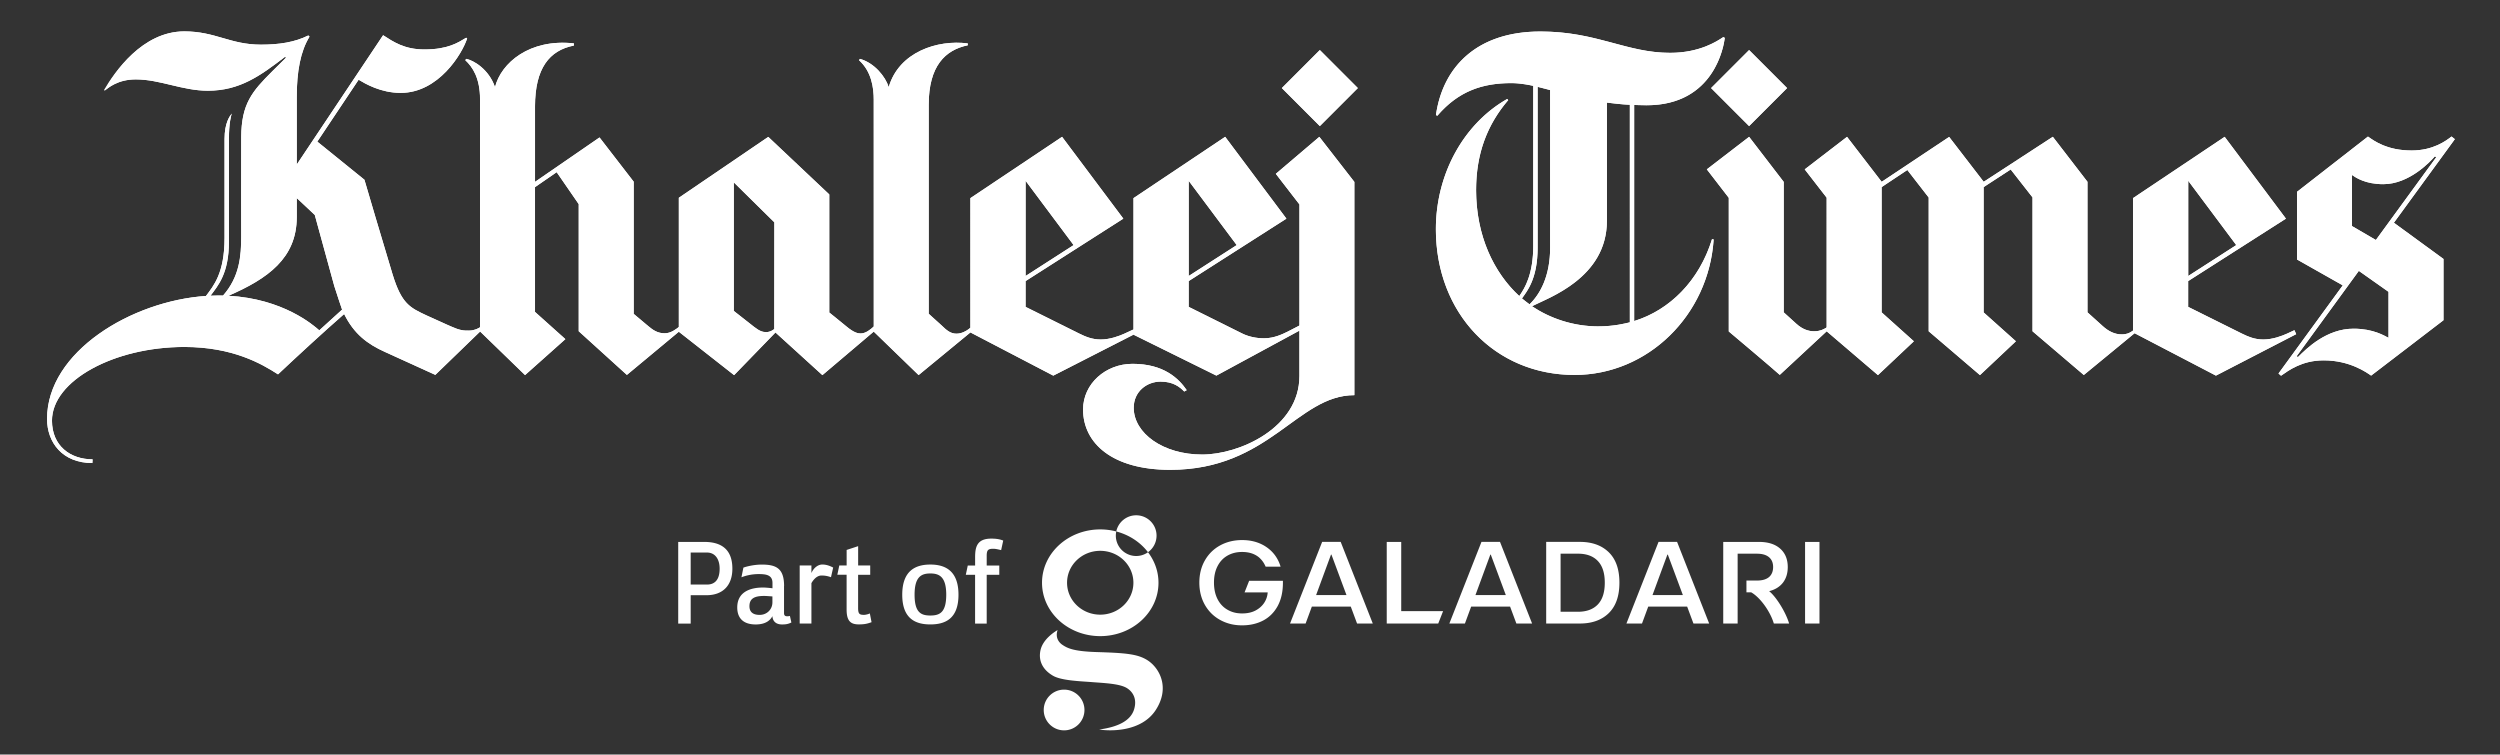 <svg xmlns="http://www.w3.org/2000/svg" id="Layer_1" data-name="Layer 1" version="1.1" viewBox="0 0 878 265"><rect x="0" y="0" width="878" height="265" fill="#333333" stroke="none"/><defs><style>.cls-1{fill:#fff;stroke-width:0}</style></defs><path d="M561.35 114.63c5.54 0 9.42-1.04 11.05-1.42V36.79c-2.82-.1-6.27-.54-8.06-.76v41.51c0 20.11-20.56 27.03-26.3 30.01 6.29 4.23 14.42 7.08 23.31 7.08m-24.17-7.75c3.76-3.62 7.23-9.97 7.23-19.94V31.63c-1.1-.3-3.4-.91-4.4-1.13v56.51c0 10.89-3.69 15.22-5.5 17.79.7.59 1.9 1.53 2.67 2.08m68.56-93.58c-.32 2.63-3.55 23.66-27.46 23.66-1.4 0-3.19-.04-4.36-.1v75.89c12.51-3.86 22.85-14.19 27.33-28.73l.58.07c-1.74 26.62-23.1 47.59-48.86 47.59-27.96 0-48.69-21.63-48.69-51.18 0-19.47 9.82-37.08 25.05-45.73l.35.4c-7.34 8.59-11.27 18.74-11.27 31.55 0 16.13 6.24 29.04 15.16 37.26 1.96-2.8 4.91-7.65 4.91-17.74V30.15c-.78-.16-4.24-.96-7.7-.96-9.98 0-18.47 2.69-25.99 11.46l-.48-.26c2.42-17.01 14.51-29.32 36.63-29.32 19.92 0 30.19 7.48 45.64 7.48 10.33 0 16.43-4.06 18.64-5.52l.51.26Zm8.54 4.28 13.34 13.35-13.34 13.35-13.34-13.35 13.34-13.35Zm247.86 31.29-21.41 29.36 17.42 12.72v21.51l-25.41 19.45c-1.59-1.1-7.48-5.35-16.65-5.35-7.63 0-12.3 3.52-14.99 5.39l-.89-.77 22.57-30.96-16.06-9.08V67.36l24.91-19.4c2.22 1.6 6.78 4.9 15.33 4.9 7.57 0 12.12-3.42 14.02-4.91l1.15.92Zm-6.55 6.36-.44-.35c-1.7 1.96-9.06 9.8-18.16 9.8-6.21 0-9.54-2.24-10.97-3.22V79.4l8.39 4.89 21.19-29.05Zm-16.75 47.25-10.42-7.35-21.81 29.93.39.39c3.08-3.09 10.08-10.01 19.58-10.01 6.94 0 10.88 2.51 12.27 3.21v-16.17Zm-239.41-43 14.86-11.42 12.15 15.82v45.81s2.58 2.32 4.39 3.98c2.22 2.03 4.37 2.68 6.32 2.68 2.19 0 3.71-.91 4.37-1.34V69.42l-7.7-9.94 14.86-11.42 12.16 15.8 23.7-15.77 12.14 15.77 24.28-15.81 12.16 15.8v45.85l5.28 4.76c2.13 1.94 4.32 2.99 6.74 2.99 1.86 0 2.78-.54 3.53-1.04l.44-.3V69.59l32.19-21.53 21.51 28.73-34.33 21.93v9.06s13.9 6.94 18.81 9.36c2.23 1.1 4.53 2.1 7.57 2.1 3.35 0 6.61-1.28 8.32-2.05l2.62-1.22.61 1.39-28.18 14.56-28.56-14.89-17.83 14.67-18.01-15.35V69.33l-7.67-9.81-9.5 6.19v44.02l11.33 10.13-12.62 11.88-18.01-15.39V69.37l-7.5-9.67-9.03 6.01v44l11.32 10.15-12.61 11.88-18.01-15.39-16.47 15.3c-2.56-2.33-17.91-15.24-17.91-15.24V69.47l-7.7-9.99Zm169.08 37.45 16.87-10.85-16.87-22.59v33.44Zm-530.1-27.47 31.41-21.38 21.42 20.21v41.48s3.26 2.59 6.13 4.97c2.54 2.1 3.91 2.38 4.88 2.38 1.81 0 3.48-1.4 4.63-2.45l-.02-79.55c0-4.24-.74-9.95-5.16-13.97l.31-.46c5.06 1.41 8.95 6.2 10.11 9.92 3.57-12.32 17.12-16.75 27.76-15.35v.65c-7.87 1.63-13.72 7.21-13.72 20.9v73.4s3.44 3.14 4.34 3.92c2.09 2.03 3.39 3.07 5.43 3.07 1.83 0 3.45-.97 4.25-1.58l.62-.5V69.59L373 48.06l21.51 28.73-34.33 21.93v9.06s13.89 6.94 18.81 9.36c2.23 1.1 4.53 2.1 7.57 2.1 3.36 0 6.61-1.28 8.32-2.05 1.54-.73 2.88-1.34 3.21-1.49V69.59l32.2-21.53 21.5 28.73-34.32 21.93v9.06s13.89 6.94 18.81 9.36c2.23 1.1 4.91 1.68 7.67 1.68 3.6 0 6.58-1.53 8.23-2.32l4.19-2.16V71.8l-8.3-10.75 15.28-12.99 12.3 15.83v74.89c-20.1 0-29.8 26.22-64.7 26.22-20.31 0-30.58-9.36-30.58-21.19 0-8.99 7.88-16.03 17.38-16.03 10.99 0 16.26 5.19 19.02 9.24l-.88.48c-1.56-1.6-3.88-3.48-8.29-3.48-4.8 0-9.45 3.45-9.45 9.18 0 8.93 10.28 16.44 24.05 16.44 13.04 0 34.15-9.36 34.15-27.59v-15.93l-29.16 15.8-29.12-14.38-28.17 14.38-29.09-15.17-18.2 14.98-15.77-15.27-18.02 15.28-16.48-14.98-14.53 14.98-19.41-15.23-18.24 15.17-16.92-15.34V71.7l-7.74-11.22-7.61 5.25v43.84l10.66 9.55-14.16 12.62-15.8-15.32-15.72 15.23-17.64-8.03c-6.23-2.79-10.93-6.35-14.38-13.34-7.15 6.24-16.07 14.46-23.23 21.19-5.71-3.69-15.87-9.62-32.9-9.62-24.69 0-46.48 11.84-46.48 25.87 0 8.9 6.47 13.6 14.26 13.6l-.08 1.3c-10.46 0-15.91-7.17-15.91-15.5 0-23.62 29.76-41.43 55.81-43.17 2.66-3.57 6.53-8 6.53-20.38V48.78c0-5.6 1.81-7.96 2.51-8.88-.26.89-.99 3.15-.99 9.31v35.74c0 11.12-3.82 15.36-6.47 18.91.94-.04 1.87-.07 2.8-.07l1.61.02c5.79-6.55 6.39-13.87 6.39-20.8 0 0-.05-24.89 0-34.85.06-11.69 3.8-16.04 10.91-23.13 1.72-1.72 3.48-3.45 4.81-4.75l-.3-.35c-8.7 6.64-15.87 11.93-27.15 11.93-8.97 0-16.8-3.97-25.29-3.97-6.42 0-9.7 3.02-10.95 3.93 3.39-6.4 13.22-20.79 27.98-20.79 10.94 0 16.11 4.66 26.91 4.66 6.28 0 11.84-.82 16.65-3.23l.42.41c-3.17 5.13-4.49 12.24-4.49 21.22V57.8l30.33-45.42c3.6 2.32 7.48 5 14.49 5 8.31 0 11.82-2.4 14.68-4.11l.35.21c-1.73 5.41-10.05 19.15-23.34 19.15-7.01 0-12.42-3.21-14.78-4.62l-14.51 21.74 16.55 13.39s7.06 24.02 9.9 33.27c3.17 10.29 6.02 11.63 11.99 14.41 2.36 1.09 4.74 2.16 8.18 3.7 3.67 1.64 4.77 1.6 6.62 1.6 1.94 0 3.41-.82 3.92-1.18V34.92c0-7.53-2.62-11.39-5.18-13.78l.32-.46c2.57.52 7.96 3.64 10.11 9.93 2.15-8.49 12.12-17.09 27.7-15.37V16c-8.59 1.69-13.65 7.96-13.65 21.42v26.46l22.66-15.6 12 15.54v46.42l5.11 4.29c1.69 1.42 3.29 2.53 5.78 2.53 2.25 0 4.03-1.5 4.97-2.21V69.47Zm19.3 39.74 7.09 5.57c1.99 1.56 3.09 1.87 4.3 1.87 1.62 0 2.83-1.09 2.83-1.09l.03-37.46-14.25-14.05v45.16Zm159.76-12.27 16.87-10.85-16.87-22.59v33.44Zm-57.28 0 16.87-10.85-16.87-22.59v33.44Zm-248.05 19.08 8-7.27c-.34-.91-1.42-4.19-2.73-8.26-2.71-9.93-6.86-24.99-6.86-24.99l-6.33-5.94v6.7c0 14.41-10.16 21.63-23.99 27.62 19.33 1.09 29.81 10.32 31.9 12.14m364.74-85.08-13.34 13.35-13.34-13.35 13.34-13.35 13.34 13.35Z" class="cls-1"/><path d="M306.86 35.11c0-4.24-.74-9.95-5.16-13.97l.31-.47c5.06 1.41 8.95 6.2 10.11 9.92 3.57-12.33 17.12-16.75 27.76-15.35v.65c-7.87 1.63-13.72 7.21-13.72 20.9v73.4s3.44 3.14 4.34 3.92c2.09 2.03 3.39 3.07 5.43 3.07 1.83 0 3.45-.98 4.25-1.58.31-.23.68-.55.68-.55l.71 1.06-18.95 15.6-15.77-15.27V35.11ZM239.19 115.86l-.77-1.02c-.94.71-2.73 2.21-4.97 2.21-2.49 0-4.09-1.11-5.78-2.53-2.9-2.43-5.11-4.29-5.11-4.29V63.81l-12-15.54-22.65 15.6V37.41c0-13.46 5.05-19.73 13.65-21.42v-.76c-15.58-1.71-25.55 6.88-27.7 15.37-2.15-6.3-7.54-9.42-10.11-9.93l-.32.46c2.56 2.39 5.18 6.25 5.18 13.78v81.48l15.8 15.32 14.15-12.62-10.66-9.55V65.7l7.61-5.25 7.74 11.22v44.64l16.92 15.34 19.02-15.82ZM476.87 30.93l-13.34 13.35-13.34-13.35 13.34-13.35 13.34 13.35Zm-60.1 106.09c-2.76-4.05-8.04-9.24-19.02-9.24-9.5 0-17.37 7.03-17.37 16.03 0 11.83 10.26 21.19 30.57 21.19 34.9 0 44.6-26.22 64.7-26.22V63.89l-12.3-15.83-15.28 12.99 8.3 10.75v60.25c0 18.23-21.1 27.59-34.15 27.59-13.77 0-24.05-7.51-24.05-16.44 0-5.73 4.64-9.18 9.45-9.18 4.41 0 6.73 1.88 8.29 3.48l.87-.48Z" class="cls-1"/><path d="m112.14 116.01 8.01-7.27c-.34-.91-1.42-4.19-2.74-8.26-2.71-9.93-6.86-24.99-6.86-24.99l-6.33-5.94v6.7c0 14.41-10.16 21.63-23.99 27.62 19.33 1.09 29.81 10.32 31.9 12.14m-3.41-103.16c-3.17 5.13-4.49 12.24-4.49 21.22v23.71l30.33-45.42c3.6 2.32 7.48 5 14.49 5 8.31 0 11.82-2.4 14.68-4.11l.35.21c-1.73 5.41-10.05 19.15-23.34 19.15-7.01 0-12.42-3.21-14.78-4.62l-14.51 21.74L128 63.12s7.06 24.02 9.9 33.27c3.17 10.29 6.02 11.63 11.99 14.41 2.36 1.09 4.74 2.16 8.18 3.7 3.67 1.64 4.77 1.6 6.62 1.6 2.24 0 3.86-1.1 4.09-1.3l.67.86-16.55 16s-10.33-4.71-17.64-8.03c-6.23-2.79-10.93-6.35-14.38-13.34-7.15 6.24-16.07 14.46-23.23 21.19-5.71-3.69-15.87-9.62-32.9-9.62-24.69 0-46.48 11.84-46.48 25.86 0 8.9 6.47 13.6 14.26 13.6l-.08 1.3c-10.46 0-15.91-7.17-15.91-15.51 0-23.62 29.76-41.43 55.81-43.17 2.66-3.57 6.53-8 6.53-20.38V48.77c0-5.6 1.81-7.96 2.51-8.88h.02c-.26.9-1 3.15-1 9.31v35.74c0 11.12-3.82 15.36-6.47 18.91.94-.04 1.87-.07 2.8-.07.54 0 1.08 0 1.61.02 5.79-6.55 6.39-13.87 6.39-20.8 0 0-.05-24.89 0-34.85.06-11.69 3.8-16.04 10.91-23.13 1.72-1.72 3.48-3.45 4.81-4.75l-.3-.35c-8.7 6.64-15.87 11.93-27.15 11.93-8.97 0-16.8-3.97-25.29-3.97-6.42 0-9.7 3.02-10.95 3.93l-.24-.2c3.63-6.21 13.46-20.59 28.21-20.59 10.94 0 16.11 4.66 26.91 4.66 6.28 0 11.84-.82 16.65-3.23l.42.41ZM360.19 96.93l16.87-10.85-16.87-22.59v33.44ZM340.8 69.58 373 48.05l21.51 28.73-34.33 21.93v9.06s13.89 6.94 18.81 9.36c2.23 1.09 4.53 2.1 7.57 2.1 3.36 0 6.61-1.28 8.32-2.05 1.77-.84 3.29-1.52 3.29-1.52v1.82l-28.24 14.44-29.12-15.18V69.59ZM768.51 96.93l16.87-10.85-16.87-22.59v33.44Zm-19.39-27.35 32.19-21.53 21.51 28.73-34.33 21.93v9.06s13.9 6.94 18.82 9.36c2.23 1.09 4.53 2.1 7.56 2.1 3.35 0 6.61-1.28 8.32-2.05.5-.23 2.62-1.22 2.62-1.22l.61 1.39-28.18 14.56-29.12-15.18V69.58Z" class="cls-1"/><path d="m417.47 96.93 16.87-10.85-16.87-22.59v33.44Zm-19.39-27.35 32.2-21.53 21.5 28.73-34.33 21.93v9.06s13.9 6.94 18.81 9.36c2.23 1.09 4.91 1.68 7.68 1.68 3.6 0 6.58-1.53 8.23-2.32 1.56-.79 4.57-2.36 4.57-2.36v1.77l-29.54 16-29.12-14.38V69.57ZM238.41 69.46l31.41-21.38 21.42 20.21v41.47s3.26 2.59 6.13 4.97c2.54 2.09 3.91 2.38 4.88 2.38 1.8 0 3.48-1.4 4.62-2.45l.84 1.08-18.88 16-16.48-14.98-14.53 14.98-19.41-15.23V69.46Zm19.3 39.74 7.09 5.57c1.99 1.56 3.09 1.87 4.3 1.87 1.62 0 2.83-1.09 2.83-1.09l.03-37.46-14.25-14.05v45.16ZM696.68 63.86l-12.14-15.77-23.7 15.77-12.16-15.8-14.86 11.42 7.7 9.94v46.92l18.01 15.39 12.61-11.88-11.32-10.15v-44l9.03-6.01 7.5 9.67v46.98l18.01 15.39 12.61-11.88-11.33-10.13V65.7l9.51-6.19 7.67 9.81v47.02l18.01 15.35 17.97-14.78-.6-.87s-.26.18-.54.36c-.75.49-1.67 1.03-3.53 1.03-2.42 0-4.61-1.05-6.74-2.99-1.39-1.26-5.28-4.76-5.28-4.76V63.83l-12.16-15.8-24.28 15.81ZM862.14 48.87l-21.41 29.36 17.42 12.72v21.51l-25.41 19.45c-1.59-1.1-7.48-5.35-16.65-5.35-7.63 0-12.3 3.52-14.99 5.39l-.89-.77 22.57-30.96-16.06-9.08V67.36l24.91-19.4c2.22 1.6 6.78 4.89 15.33 4.89 7.57 0 12.12-3.42 14.02-4.91l1.15.92Zm-6.55 6.36-.44-.35c-1.7 1.96-9.06 9.8-18.16 9.8-6.21 0-9.54-2.24-10.97-3.22V79.4l8.39 4.89 21.19-29.05Zm-16.75 47.25-10.42-7.35-21.81 29.93.39.39c3.08-3.09 10.08-10.01 19.58-10.01 6.94 0 10.88 2.51 12.27 3.21v-16.17Z" class="cls-1"/><path d="m599.43 59.48 14.86-11.42 12.15 15.82v45.81s2.58 2.32 4.39 3.98c2.22 2.03 4.37 2.68 6.32 2.68 2.32 0 3.89-1.02 4.48-1.41.14.19.59.76.59.76l-17.17 15.95c-2.56-2.33-17.91-15.24-17.91-15.24V69.47l-7.7-9.99Zm14.85-41.9-13.35 13.35 13.35 13.35 13.34-13.35-13.34-13.35Z" class="cls-1"/><path d="M561.35 114.62c5.54 0 9.42-1.04 11.05-1.42V36.79c-2.82-.1-6.27-.54-8.06-.76v41.51c0 20.11-20.57 27.03-26.3 30.01 6.29 4.23 14.42 7.08 23.31 7.08m-24.17-7.75c3.76-3.62 7.23-9.97 7.23-19.94V31.63c-1.1-.3-3.4-.91-4.4-1.13v56.51c0 10.89-3.69 15.22-5.5 17.79.7.6 1.9 1.53 2.67 2.08m68.56-93.58c-.32 2.63-3.55 23.66-27.46 23.66-1.4 0-3.19-.04-4.36-.1v75.89c12.51-3.86 22.85-14.19 27.33-28.74l.58.07c-1.74 26.62-23.1 47.59-48.86 47.59-27.96 0-48.69-21.63-48.69-51.18 0-19.47 9.82-37.08 25.05-45.73l.35.4c-7.34 8.59-11.27 18.74-11.27 31.55 0 16.13 6.24 29.04 15.16 37.26 1.96-2.8 4.91-7.65 4.91-17.74V30.15c-.78-.16-4.24-.96-7.7-.96-9.98 0-18.47 2.7-25.99 11.47l-.48-.26c2.42-17.01 14.51-29.32 36.63-29.32 19.92 0 30.19 7.48 45.64 7.48 10.33 0 16.43-4.06 18.64-5.52l.51.26ZM257.21 199.72c0 5.71-3.18 9.32-9.14 9.32h-5.5V219h-4.38v-28.68h9.14c7.43 0 9.88 3.99 9.88 9.4m-14.64-5.67v11.25h5.71c2.32 0 4.46-1.2 4.46-5.58 0-3.31-1.55-5.67-4.46-5.67h-5.71ZM275.35 205.82v9.49c0 .73.3 1.12 1.03 1.12.39 0 .69 0 1.03-.13l.52 2.32c-1.03.51-1.85.69-3.26.69-3.01 0-3.39-2.15-3.39-2.92-.64 1.16-2.02 2.92-5.88 2.92-4.42 0-6.48-2.28-6.48-5.97 0-5.32 4.34-7 9.06-7 1.12 0 2.83.21 3.31.26v-1.89c0-2.88-2.45-3.09-4.89-3.09s-4.55.56-6.01 1.12l.69-3.39c1.42-.51 3.99-1.07 6.48-1.07 5.24 0 7.81 1.5 7.81 7.56m-12.17 7.06c0 2.92 2.58 3.05 3.61 3.05 2.45 0 4.46-1.85 4.46-4.42v-2.06c-.64-.04-2.06-.17-2.92-.17-3.31 0-5.15.86-5.15 3.61M292.61 199.33l-.77 3.39c-1.07-.39-2.06-.6-3.35-.6-1.8 0-3.09 1.89-3.52 2.7v14.17h-4.12V198.6h4.12v2.66c.82-1.93 2.41-3 3.82-3 1.55 0 2.83.56 3.82 1.07M301.37 198.6h4.25v3.26h-4.25v11.72c0 2.1.56 2.36 2.1 2.36.56 0 1.55-.26 2.02-.51l.6 3.09c-1.37.47-2.23.77-4.51.77-2.83 0-4.25-1.2-4.25-5.2v-12.24h-3.26l.69-3.26h2.58v-5.45l4.04-1.33v6.78ZM336.62 208.87c0 8.46-4.68 10.43-9.88 10.43s-9.87-1.98-9.87-10.43 4.64-10.6 9.87-10.6 9.88 2.19 9.88 10.6m-15.42 0c0 6.27 2.28 7.3 5.54 7.3s5.58-1.03 5.58-7.3-2.41-7.47-5.58-7.47-5.54 1.16-5.54 7.47M352.33 189.85l-.73 3.35c-.9-.21-1.89-.47-2.75-.47-1.8 0-2.32.43-2.32 2.45v3.43h4.42v3.26h-4.42V219h-4.08v-17.13h-3.26l.69-3.26h2.58v-2.88c0-3.61.64-6.57 5.67-6.57 1.59 0 2.92.17 4.21.69M450.56 203.97v.68c0 3.26-.64 6.02-1.89 8.28-1.25 2.24-2.96 3.92-5.11 5.03-2.16 1.11-4.6 1.66-7.33 1.66-1.36 0-2.67-.14-3.9-.43-1.33-.32-2.6-.8-3.78-1.45-2.29-1.25-4.08-3.02-5.39-5.3-1.29-2.27-1.95-4.88-1.95-7.83s.66-5.55 1.95-7.8c1.3-2.27 3.08-4.02 5.36-5.27 2.27-1.24 4.85-1.87 7.71-1.87 2.68 0 5.05.54 7.12 1.61.33.17.68.35 1 .58.09.04.17.09.25.15 2.34 1.56 4 3.68 4.95 6.39l.19.6h-5.25c-.48-1.11-1.09-2.05-1.86-2.8a5.81 5.81 0 0 0-.92-.79c-1.45-1.03-3.27-1.56-5.49-1.56-1.9 0-3.6.42-5.09 1.26-1.51.85-2.68 2.08-3.52 3.72-.85 1.64-1.26 3.56-1.26 5.78s.42 4.18 1.26 5.82c.84 1.64 2.01 2.87 3.52 3.73a9.45 9.45 0 0 0 3.95 1.22c.37.04.75.06 1.14.06 1.82 0 3.39-.33 4.72-1.03 1.32-.7 2.34-1.62 3.07-2.74a7.424 7.424 0 0 0 1.2-3.62h-8.12l1.61-4.08h11.84ZM482.13 218.98h-5.53l-2.21-5.94h-13.67l-2.19 5.94h-5.47l11.28-28.67h6.51l11.27 28.67Zm-9.25-10-5.28-14.21h-.15l-5.23 14.21h10.67ZM506.81 214.64l-1.7 4.34h-18.09v-28.66h5.09v24.32h14.7zM538.09 218.98h-5.54l-2.21-5.94h-13.67l-2.19 5.94h-5.47l11.28-28.67h6.51l11.27 28.67Zm-9.25-10-5.28-14.21h-.15l-5.23 14.21h10.67ZM568.74 204.64c0 4.69-1.25 8.24-3.73 10.68-2.49 2.44-5.88 3.66-10.16 3.66h-11.83v-28.67h11.83c4.29 0 7.67 1.22 10.16 3.65 2.49 2.44 3.73 6 3.73 10.68m-5.14 0c0-3.37-.81-5.91-2.44-7.62-1.64-1.72-3.96-2.57-6.99-2.57h-6.09v20.4h6.09c3.02 0 5.35-.86 6.99-2.57 1.63-1.72 2.44-4.25 2.44-7.63M600.27 218.98h-5.53l-2.21-5.94h-13.67l-2.19 5.94h-5.47l11.28-28.67h6.51l11.27 28.67Zm-9.25-10-5.28-14.21h-.15l-5.23 14.21h10.67ZM621.32 207.62c2.11-.53 3.73-1.54 4.86-3 1.12-1.48 1.68-3.29 1.68-5.47 0-2.72-.88-4.88-2.65-6.46s-4.25-2.37-7.46-2.37H605.2v28.67h5.06v-24.53h6.8c1.83 0 3.22.41 4.2 1.22.98.82 1.46 1.98 1.46 3.47s-.49 2.7-1.44 3.52c-.97.81-2.37 1.22-4.22 1.22h-3.71v4.14h1.66c3.15 1.76 6.72 6.73 7.96 10.96h5.37c-1.17-4.01-4.61-9.48-7.02-11.37M633.94 190.32H639v28.67h-5.06zM373.71 242.2c-3.95 0-7.15 3.2-7.15 7.15s3.2 7.15 7.15 7.15 7.15-3.2 7.15-7.15-3.2-7.15-7.15-7.15" class="cls-1"/><path d="M371.43 221.27c-.99 2.92.78 4.59 1.68 5.19 1.68 1.12 3.73 2.28 11.87 2.54 10.08.32 14.6.61 18.17 2.98 4.13 2.75 7.82 9.57 2.74 17.39-5.04 7.76-16.14 7.46-19.85 6.83 6.8-.9 11.03-3.18 12.23-7 1.2-3.82-.51-6.32-2.54-7.56-2.54-1.55-7.98-1.74-11.96-2.06-4.22-.33-10.97-.52-13.96-2.26-3.46-2.01-5.23-5.1-4.39-8.96.84-3.85 4.87-6.42 6-7.08M403.18 193.94a7.149 7.149 0 0 1-11.3-5.82c0-.5.05-1 .15-1.47-1.79-.47-3.67-.72-5.62-.72-11.3 0-20.45 8.39-20.45 18.74s9.16 18.74 20.45 18.74 20.45-8.39 20.45-18.74c0-3.99-1.36-7.68-3.68-10.72m-5.13 10.71c0 6.19-5.21 11.21-11.65 11.21s-11.65-5.02-11.65-11.21 5.21-11.21 11.65-11.21 11.65 5.02 11.65 11.21" class="cls-1"/><path d="M403.17 193.94a7.14 7.14 0 0 0 3.01-5.82c0-3.95-3.2-7.15-7.15-7.15-3.45 0-6.32 2.44-7 5.68 4.57 1.2 8.49 3.81 11.14 7.29" class="cls-1"/></svg>